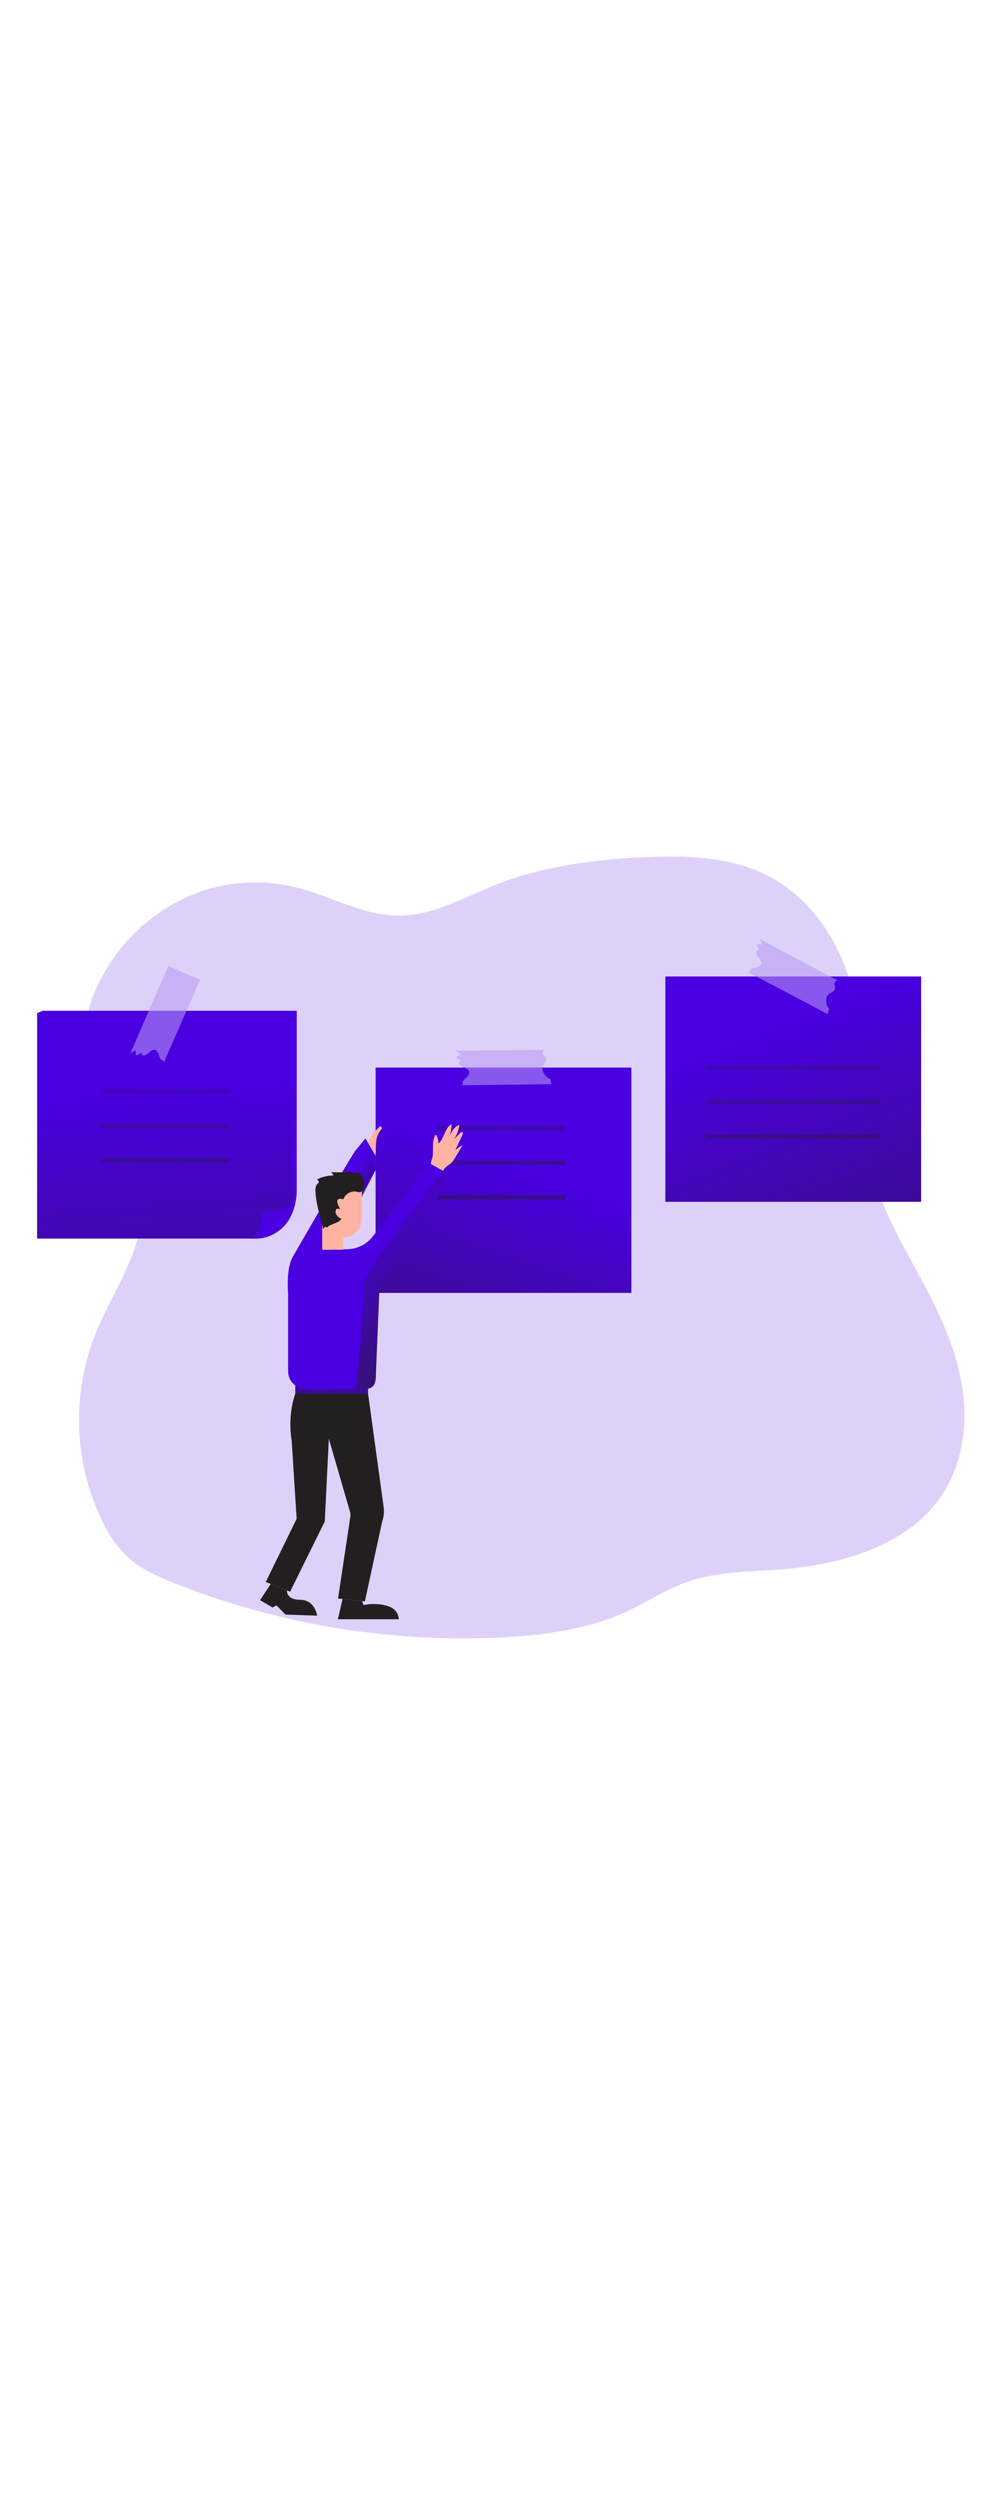 <svg id="_0070_notes" xmlns="http://www.w3.org/2000/svg" xmlns:xlink="http://www.w3.org/1999/xlink" viewBox="0 0 500 500" data-imageid="notes-95" imageName="Notes" class="illustrations_image" style="width: 198px;"><defs><style>.cls-1_notes-95,.cls-2_notes-95,.cls-3_notes-95,.cls-4_notes-95,.cls-5_notes-95,.cls-6_notes-95,.cls-7_notes-95,.cls-8_notes-95,.cls-9_notes-95,.cls-10_notes-95,.cls-11_notes-95,.cls-12_notes-95,.cls-13_notes-95,.cls-14_notes-95,.cls-15_notes-95,.cls-16_notes-95,.cls-17_notes-95,.cls-18_notes-95,.cls-19_notes-95,.cls-20_notes-95,.cls-21_notes-95,.cls-22_notes-95{stroke-width:0px;}.cls-1_notes-95,.cls-3_notes-95,.cls-11_notes-95{isolation:isolate;}.cls-1_notes-95,.cls-3_notes-95,.cls-22_notes-95{fill:#68e1fd;}.cls-1_notes-95,.cls-11_notes-95{opacity:.34;}.cls-2_notes-95{fill:url(#linear-gradient);}.cls-3_notes-95{opacity:.18;}.cls-4_notes-95{fill:url(#linear-gradient-11-notes-95);}.cls-5_notes-95{fill:url(#linear-gradient-12-notes-95);}.cls-6_notes-95{fill:url(#linear-gradient-13-notes-95);}.cls-7_notes-95{fill:url(#linear-gradient-10-notes-95);}.cls-8_notes-95{fill:url(#linear-gradient-16-notes-95);}.cls-9_notes-95{fill:url(#linear-gradient-15-notes-95);}.cls-10_notes-95{fill:url(#linear-gradient-14-notes-95);}.cls-11_notes-95{fill:#fff;}.cls-12_notes-95{fill:url(#linear-gradient-4-notes-95);}.cls-13_notes-95{fill:url(#linear-gradient-2-notes-95);}.cls-14_notes-95{fill:url(#linear-gradient-3-notes-95);}.cls-15_notes-95{fill:url(#linear-gradient-8-notes-95);}.cls-16_notes-95{fill:url(#linear-gradient-9-notes-95);}.cls-17_notes-95{fill:url(#linear-gradient-7-notes-95);}.cls-18_notes-95{fill:url(#linear-gradient-5-notes-95);}.cls-19_notes-95{fill:url(#linear-gradient-6-notes-95);}.cls-20_notes-95{fill:#231f20;}.cls-21_notes-95{fill:#ffb4a3;}</style><linearGradient id="linear-gradient-notes-95" x1="241.64" y1="1547.69" x2="125.18" y2="1346.47" gradientTransform="translate(-31 1951.13) scale(1 -1)" gradientUnits="userSpaceOnUse"><stop offset="0" stop-color="#231f20" stop-opacity="0"/><stop offset="1" stop-color="#231f20"/></linearGradient><linearGradient id="linear-gradient-2-notes-95" x1="419.35" y1="-284.91" x2="528.06" y2="-9.27" gradientTransform="translate(-31 422.5)" xlink:href="#linear-gradient-notes-95"/><linearGradient id="linear-gradient-3-notes-95" x1="428.19" y1="-321.67" x2="445.92" y2="-27.85" gradientTransform="translate(-31 422.5)" xlink:href="#linear-gradient-notes-95"/><linearGradient id="linear-gradient-4-notes-95" x1="427.14" y1="-321.61" x2="444.87" y2="-27.79" gradientTransform="translate(-31 422.5)" xlink:href="#linear-gradient-notes-95"/><linearGradient id="linear-gradient-5-notes-95" x1="426.09" y1="-321.54" x2="443.82" y2="-27.72" gradientTransform="translate(-31 422.5)" xlink:href="#linear-gradient-notes-95"/><linearGradient id="linear-gradient-6-notes-95" x1="288.1" y1="-215.96" x2="213.49" y2="2.08" gradientTransform="translate(-31 422.5)" xlink:href="#linear-gradient-notes-95"/><linearGradient id="linear-gradient-7-notes-95" x1="279.51" y1="-312.71" x2="297.23" y2="-18.88" gradientTransform="translate(-31 422.5)" xlink:href="#linear-gradient-notes-95"/><linearGradient id="linear-gradient-8-notes-95" x1="278.46" y1="-312.64" x2="296.18" y2="-18.81" gradientTransform="translate(-31 422.5)" xlink:href="#linear-gradient-notes-95"/><linearGradient id="linear-gradient-9-notes-95" x1="277.41" y1="-312.58" x2="295.13" y2="-18.75" gradientTransform="translate(-31 422.5)" xlink:href="#linear-gradient-notes-95"/><linearGradient id="linear-gradient-10-notes-95" x1="181.81" y1="-252.94" x2="205.34" y2="45.78" gradientTransform="translate(-99.9 421.99)" xlink:href="#linear-gradient-notes-95"/><linearGradient id="linear-gradient-11-notes-95" x1="111.33" y1="-302.56" x2="129.07" y2="-8.73" gradientTransform="translate(-31 422.5)" xlink:href="#linear-gradient-notes-95"/><linearGradient id="linear-gradient-12-notes-95" x1="110.28" y1="-302.49" x2="128.02" y2="-8.66" gradientTransform="translate(-31 422.5)" xlink:href="#linear-gradient-notes-95"/><linearGradient id="linear-gradient-13-notes-95" x1="109.23" y1="-302.43" x2="126.97" y2="-8.6" gradientTransform="translate(-31 422.5)" xlink:href="#linear-gradient-notes-95"/><linearGradient id="linear-gradient-14-notes-95" x1="201.64" y1="-384.46" x2="227.21" y2="-351.02" gradientTransform="translate(-31 596.5)" xlink:href="#linear-gradient-notes-95"/><linearGradient id="linear-gradient-15-notes-95" x1="267.49" y1="-120.12" x2="267.27" y2="-64.86" gradientTransform="translate(-99.9 421.99)" xlink:href="#linear-gradient-notes-95"/><linearGradient id="linear-gradient-16-notes-95" x1="275.42" y1="-182.29" x2="356.51" y2="-105.7" gradientTransform="translate(-99.9 421.99)" xlink:href="#linear-gradient-notes-95"/></defs><path id="background_notes-95" class="cls-3_notes-95 targetColor" d="M150.26,67.03c17.29,4.42,33.37,14.14,51.3,14.07,17.36-.05,32.87-9.24,48.82-15.56,23.36-9.27,48.97-12.66,74.34-13.89,20.92-1.02,42.81-.43,61.43,8.5,18.62,8.93,31.96,25.75,39.51,43.94,7.56,18.2,9.77,37.9,10.62,57.37.68,16.48.51,33.15,4.47,49.23,5.46,22.2,18.55,42.03,29.03,62.64,8.39,16.48,15.27,33.94,16.95,52.11,1.69,18.17-2.21,37.24-13.71,52.05-17.2,22.18-48.17,31.36-77.52,33.73-16.46,1.32-33.45,1.02-48.84,6.53-10.38,3.7-19.5,9.86-29.43,14.51-19.79,9.28-42.32,12.35-64.47,13.42-56.33,2.72-112.58-6.67-164.97-27.53-7.79-3.13-15.6-6.59-21.89-11.88-7.01-5.88-11.74-13.71-15.43-21.79-13.43-29.51-14.08-63.25-1.8-93.25,9.11-22.06,25.25-43.29,22.62-66.78-3.95-34.99-38.91-65.94-24.21-102.97,15.55-39.1,57.72-66.05,103.16-54.45Z" style="fill: rgb(74, 0, 224);"/><path id="shadow_notes-95" class="cls-2_notes-95" d="M131.77,440c-3.11.88-6.65,2.14-7.73,5.19-.99,2.79.68,5.98,3.17,7.6s5.54,2.05,8.49,2.28c8.87.72,17.75.33,26.62-.06l54.88-2.44c10.74-.47,22.12-1.16,30.93-7.32,1.37-.95,2.73-2.35,2.44-3.97-.24-1.21-1.37-2.05-2.45-2.62-9.56-5.32-21.25-4.32-32.19-5.12-14.44-1.06-28.71-5.6-43.26-5-13.82.54-27.58,7.67-40.91,11.46Z"/><g id="notes_3_notes-95"><rect class="cls-22_notes-95 targetColor" x="336.04" y="111.84" width="129.18" height="113.8" style="fill: rgb(74, 0, 224);"/><rect class="cls-13_notes-95" x="336.04" y="111.84" width="129.18" height="113.8"/><path class="cls-1_notes-95 targetColor" d="M377.45,109.45c.43,0,.86.05,1.29.05-.31-1.04.89-1.65,1.97-1.92,1.7-.43,3.78-.98,3.79-2.59,0-.85-.61-1.71-1.22-2.5-.65-.7-1.12-1.55-1.37-2.47-.11-.71.37-1.38,1.08-1.49.17-.03.35-.03.52,0l-1-1.8c-.95-1.72,1.47-.75,2.33-1.06-.29-1.03-.79-1.99-1.48-2.81l39.55,20.89c-.62.31-1.13.78-1.49,1.37-.35.68.42,1.66.44,2.32.01.08.01.17,0,.25l-.23.84c-.32.5-.77.9-1.29,1.17-.79.33-1.53.79-2.17,1.37-.61.79-.92,1.78-.88,2.78-.05,1.52.27,3.15,1.37,4.2.03.04.07.07.11.09l-.81,2.68-40.49-21.35Z" style="fill: rgb(74, 0, 224);"/><path class="cls-11_notes-95" d="M377.45,109.45c.43,0,.86.05,1.29.05-.31-1.04.89-1.65,1.97-1.92,1.7-.43,3.78-.98,3.79-2.59,0-.85-.61-1.71-1.22-2.5-.65-.7-1.12-1.55-1.37-2.47-.11-.71.37-1.38,1.08-1.49.17-.03.35-.03.52,0l-1-1.8c-.95-1.72,1.47-.75,2.33-1.06-.29-1.03-.79-1.99-1.48-2.81l39.55,20.89c-.62.31-1.13.78-1.49,1.37-.35.68.42,1.66.44,2.32.01.08.01.17,0,.25l-.23.84c-.32.5-.77.9-1.29,1.17-.79.33-1.53.79-2.17,1.37-.61.79-.92,1.78-.88,2.78-.05,1.52.27,3.15,1.37,4.2.03.04.07.07.11.09l-.81,2.68-40.49-21.35Z"/><rect class="cls-14_notes-95" x="356.62" y="156.69" width="88.02" height="2.33"/><rect class="cls-12_notes-95" x="356.62" y="174.16" width="88.02" height="2.33"/><rect class="cls-18_notes-95" x="356.62" y="191.63" width="88.02" height="2.33"/></g><g id="notes_2_notes-95"><rect class="cls-22_notes-95 targetColor" x="189.7" y="157.85" width="129.18" height="113.8" style="fill: rgb(74, 0, 224);"/><rect class="cls-19_notes-95" x="189.7" y="157.85" width="129.18" height="113.8"/><path class="cls-1_notes-95 targetColor" d="M232.77,166.82c.39-.17.77-.36,1.15-.57-.77-.78,0-1.88.81-2.63,1.29-1.19,2.85-2.66,2.09-4.1-.4-.74-1.37-1.21-2.26-1.62-.91-.3-1.73-.82-2.39-1.52-.44-.57-.33-1.39.24-1.83.13-.1.28-.18.44-.22-.58-.36-1.15-.73-1.73-1.1-1.66-1.06.94-1.37,1.53-2.05-.74-.77-1.64-1.38-2.64-1.77l44.75-.51c-.4.56-.64,1.22-.68,1.9,0,.74,1.15,1.26,1.49,1.83.04.08.08.15.11.23l.18.87c-.03.59-.23,1.16-.57,1.64-.53.68-.96,1.43-1.26,2.24-.16.99.04,2,.55,2.86.68,1.37,1.73,2.63,3.19,3.04h.14l.57,2.73-45.73.57Z" style="fill: rgb(74, 0, 224);"/><path class="cls-11_notes-95" d="M232.77,166.82c.39-.17.77-.36,1.15-.57-.77-.78,0-1.88.81-2.63,1.29-1.19,2.85-2.66,2.09-4.1-.4-.74-1.37-1.21-2.26-1.62-.91-.3-1.73-.82-2.39-1.52-.44-.57-.33-1.39.24-1.83.13-.1.28-.18.44-.22-.58-.36-1.15-.73-1.73-1.1-1.66-1.06.94-1.37,1.53-2.05-.74-.77-1.64-1.38-2.64-1.77l44.75-.51c-.4.56-.64,1.22-.68,1.9,0,.74,1.15,1.26,1.49,1.83.04.08.08.15.11.23l.18.87c-.03.59-.23,1.16-.57,1.64-.53.68-.96,1.43-1.26,2.24-.16.99.04,2,.55,2.86.68,1.37,1.73,2.63,3.19,3.04h.14l.57,2.73-45.73.57Z"/><rect class="cls-17_notes-95" x="220.94" y="187.32" width="64.64" height="2.33"/><rect class="cls-15_notes-95" x="220.94" y="204.79" width="64.64" height="2.33"/><rect class="cls-16_notes-95" x="220.94" y="222.26" width="64.64" height="2.33"/></g><g id="notes_1_notes-95"><path class="cls-22_notes-95 targetColor" d="M18.75,130.41l2.8-1.24h128.32v91.53s0,14.64-10.62,20.57c-4.34,2.44-120.5-110.87-120.5-110.87Z" style="fill: rgb(74, 0, 224);"/><path class="cls-22_notes-95 targetColor" d="M147.94,130.41v95.07c0,10.35-8.39,18.73-18.74,18.73H18.75v-113.8h129.19Z" style="fill: rgb(74, 0, 224);"/><path class="cls-7_notes-95" d="M147.94,130.41v95.07c0,10.35-8.39,18.73-18.74,18.73H18.75v-113.8h129.19Z"/><path class="cls-1_notes-95 targetColor" d="M100.98,113.56l-18.3,41.96c0-.43,0-.86-.04-1.28-1.02.38-1.72-.77-2.05-1.82-.56-1.67-1.26-3.7-2.87-3.58-.84.06-1.65.74-2.4,1.37-.65.71-1.46,1.25-2.37,1.56-.71.16-1.41-.28-1.57-.99,0,0,0,0,0,0h0c-.03-.17-.03-.34,0-.51l-1.71,1.13c-1.64,1.07-.86-1.41-1.24-2.24-1.01.37-1.92.94-2.69,1.69l19.28-44.28,15.95,6.99Z" style="fill: rgb(74, 0, 224);"/><path class="cls-11_notes-95" d="M100.98,113.56l-18.3,41.96c0-.43,0-.86-.04-1.28-1.02.38-1.72-.77-2.05-1.82-.56-1.67-1.26-3.7-2.87-3.58-.84.06-1.65.74-2.4,1.37-.65.71-1.46,1.25-2.37,1.56-.71.16-1.41-.28-1.57-.99,0,0,0,0,0,0h0c-.03-.17-.03-.34,0-.51l-1.71,1.13c-1.64,1.07-.86-1.41-1.24-2.24-1.01.37-1.92.94-2.69,1.69l19.28-44.28,15.95,6.99Z"/><rect class="cls-4_notes-95" x="51.03" y="168.68" width="64.64" height="2.33"/><rect class="cls-5_notes-95" x="51.03" y="186.15" width="64.64" height="2.33"/><rect class="cls-6_notes-95" x="51.03" y="203.63" width="64.64" height="2.33"/></g><g id="character_notes-95"><path class="cls-22_notes-95 targetColor" d="M147.94,225.49c0,10.35-8.39,18.73-18.74,18.73h-2.96c6.55-2.11,5.7-13.72,5.7-13.72,12.25,2.11,15.99-5.01,15.99-5.01Z" style="fill: rgb(74, 0, 224);"/><path class="cls-22_notes-95 targetColor" d="M147.94,253.32s23.25-40.51,31.4-53.33l5.23-6.33,5.13,8.72.12,7.02-21.45,40.41s-15.33,14.02-20.42,3.52Z" style="fill: rgb(74, 0, 224);"/><polygon class="cls-10_notes-95" points="190.04 194.73 164.48 246.67 182.77 223.43 189.83 209.42 190.04 194.73"/><path class="cls-21_notes-95" d="M220.06,191.63c.98,1.34,1.44,2.98,1.32,4.63,3.11-2.55,3.16-7.92,6.7-9.84,0,2.06-.36,4.1-1.07,6.03,1.13-2.32,2.51-4.88,4.99-5.62-.33,2.64-1.3,5.17-2.82,7.35l3.23-3.26c.29-.29.68-.61,1.07-.42s.29.87.08,1.32l-3.56,7.62c1.13-.91,2.35-1.69,3.65-2.32l-3.91,6.44c-.44.82-.99,1.58-1.62,2.26-1.45,1.46-3.77,2.31-4.27,4.31.11-.43-5.62-2.26-6.03-2.88-.68-1.07.57-3.32.72-4.61.41-3.6-.57-7.77,1.53-11.03Z"/><path class="cls-20_notes-95" d="M185.89,322.5l7.88,57.38c.33,2.42.07,4.87-.74,7.17l-8.74,40.39-13.56-1.43,6.2-41.27c.14-.85.08-1.72-.16-2.55l-10.69-36.86-2.05,41.75-17.52,35.49-12.29-4.91,15.6-31.92-2.5-39.42c-2.22-13.72,1.84-23.85,1.84-23.85l36.72.03Z"/><rect class="cls-22_notes-95 targetColor" x="149.14" y="316.39" width="36.75" height="6.11" style="fill: rgb(74, 0, 224);"/><rect class="cls-9_notes-95" x="149.14" y="316.39" width="36.75" height="6.11"/><path class="cls-22_notes-95 targetColor" d="M226.25,211.41l-34.57,57.1-1.8,42.86c0,4.1-.16,7.51-3.21,8.44-.59.17-1.21.25-1.82.24h-30.59c-4.82,0-8.73-3.9-8.75-8.72h0v-39.4s-2.25-22.33,8.34-22.33h21.21c5.13,0,9.98-2.34,13.15-6.37l28.3-37.29,9.74,5.45Z" style="fill: rgb(74, 0, 224);"/><rect class="cls-21_notes-95" x="162.76" y="222.86" width="10.61" height="26.97"/><path class="cls-21_notes-95" d="M162.77,219.91v29.92h5.6v-1.82c0-2.23,1.81-4.04,4.04-4.04h.32c5.55,0,10.05-4.5,10.05-10.05h0v-14.01h-20.01Z"/><path class="cls-21_notes-95" d="M186.92,193.74c.21-.44.37-.91.6-1.37.48-.81,1.08-1.55,1.77-2.19l2.21-2.25c.15-.19.36-.33.6-.38.46-.05.78.51.68.96-.13.43-.37.82-.68,1.15-1.13,1.47-1.84,3.22-2.05,5.06-.2,1.83-.28,3.67-.25,5.51.04.6-.08,1.21-.35,1.75-.69-1.52-1.46-3.01-2.31-4.46-.29-.49-1.19-1.45-1.21-2.01s.8-1.28.99-1.76Z"/><path class="cls-20_notes-95" d="M183.74,215.2c-.38-2.1-1.64-3.94-3.46-5.05v1.54c-3.97-1.92-8.71-.41-13.06-1.13.5.52.91,1.13,1.2,1.8-2.84,0-5.65.66-8.19,1.93l.68,1c.08.1.14.22.16.35,0,.27-.25.44-.46.61-1.23.94-1.37,2.73-1.3,4.27.23,4.67,1.43,9.22,2.63,13.74.46,1.71.91,3.41,1.37,5.14l.96-1.32.91.63c1.24-1.92,6.66-2.33,7.15-4.57-1.37-.31-3-2.16-2.85-3.56.15-1.4.6-1.71,1.93-1.26.93.31-.59-1.59-.76-2.36s-.51-1.56-.13-2.22c.53-.92,1.9-.68,2.88-.3.88-2.51,3.31-4.14,5.97-4,1.37.1,2.68.93,3.58-.37.9-1.3,1.05-3.38.78-4.88Z"/><path class="cls-8_notes-95" d="M226.25,211.41l-34.57,57.1-1.8,42.86c0,4.1.08,8.07-4.22,8.68h-5.75s4.86-49.01,3.97-53.76c-.89-4.75,40-56.16,40-56.16l2.38,1.28Z"/><path class="cls-20_notes-95" d="M173.01,426.23l-2.37,10.24h30.72s.32-5.06-6.01-6.83c-3.82-1.04-7.84-1.15-11.71-.32l-.81-2.05-9.81-1.04Z"/><path class="cls-20_notes-95" d="M136.75,418.65l-5.41,8.19,6.33,3.69,2-1.05,4.54,4.64,15.94.53s-1.05-7.97-8.44-7.99-6.74-4.71-6.74-4.71l-8.22-3.3Z"/></g></svg>